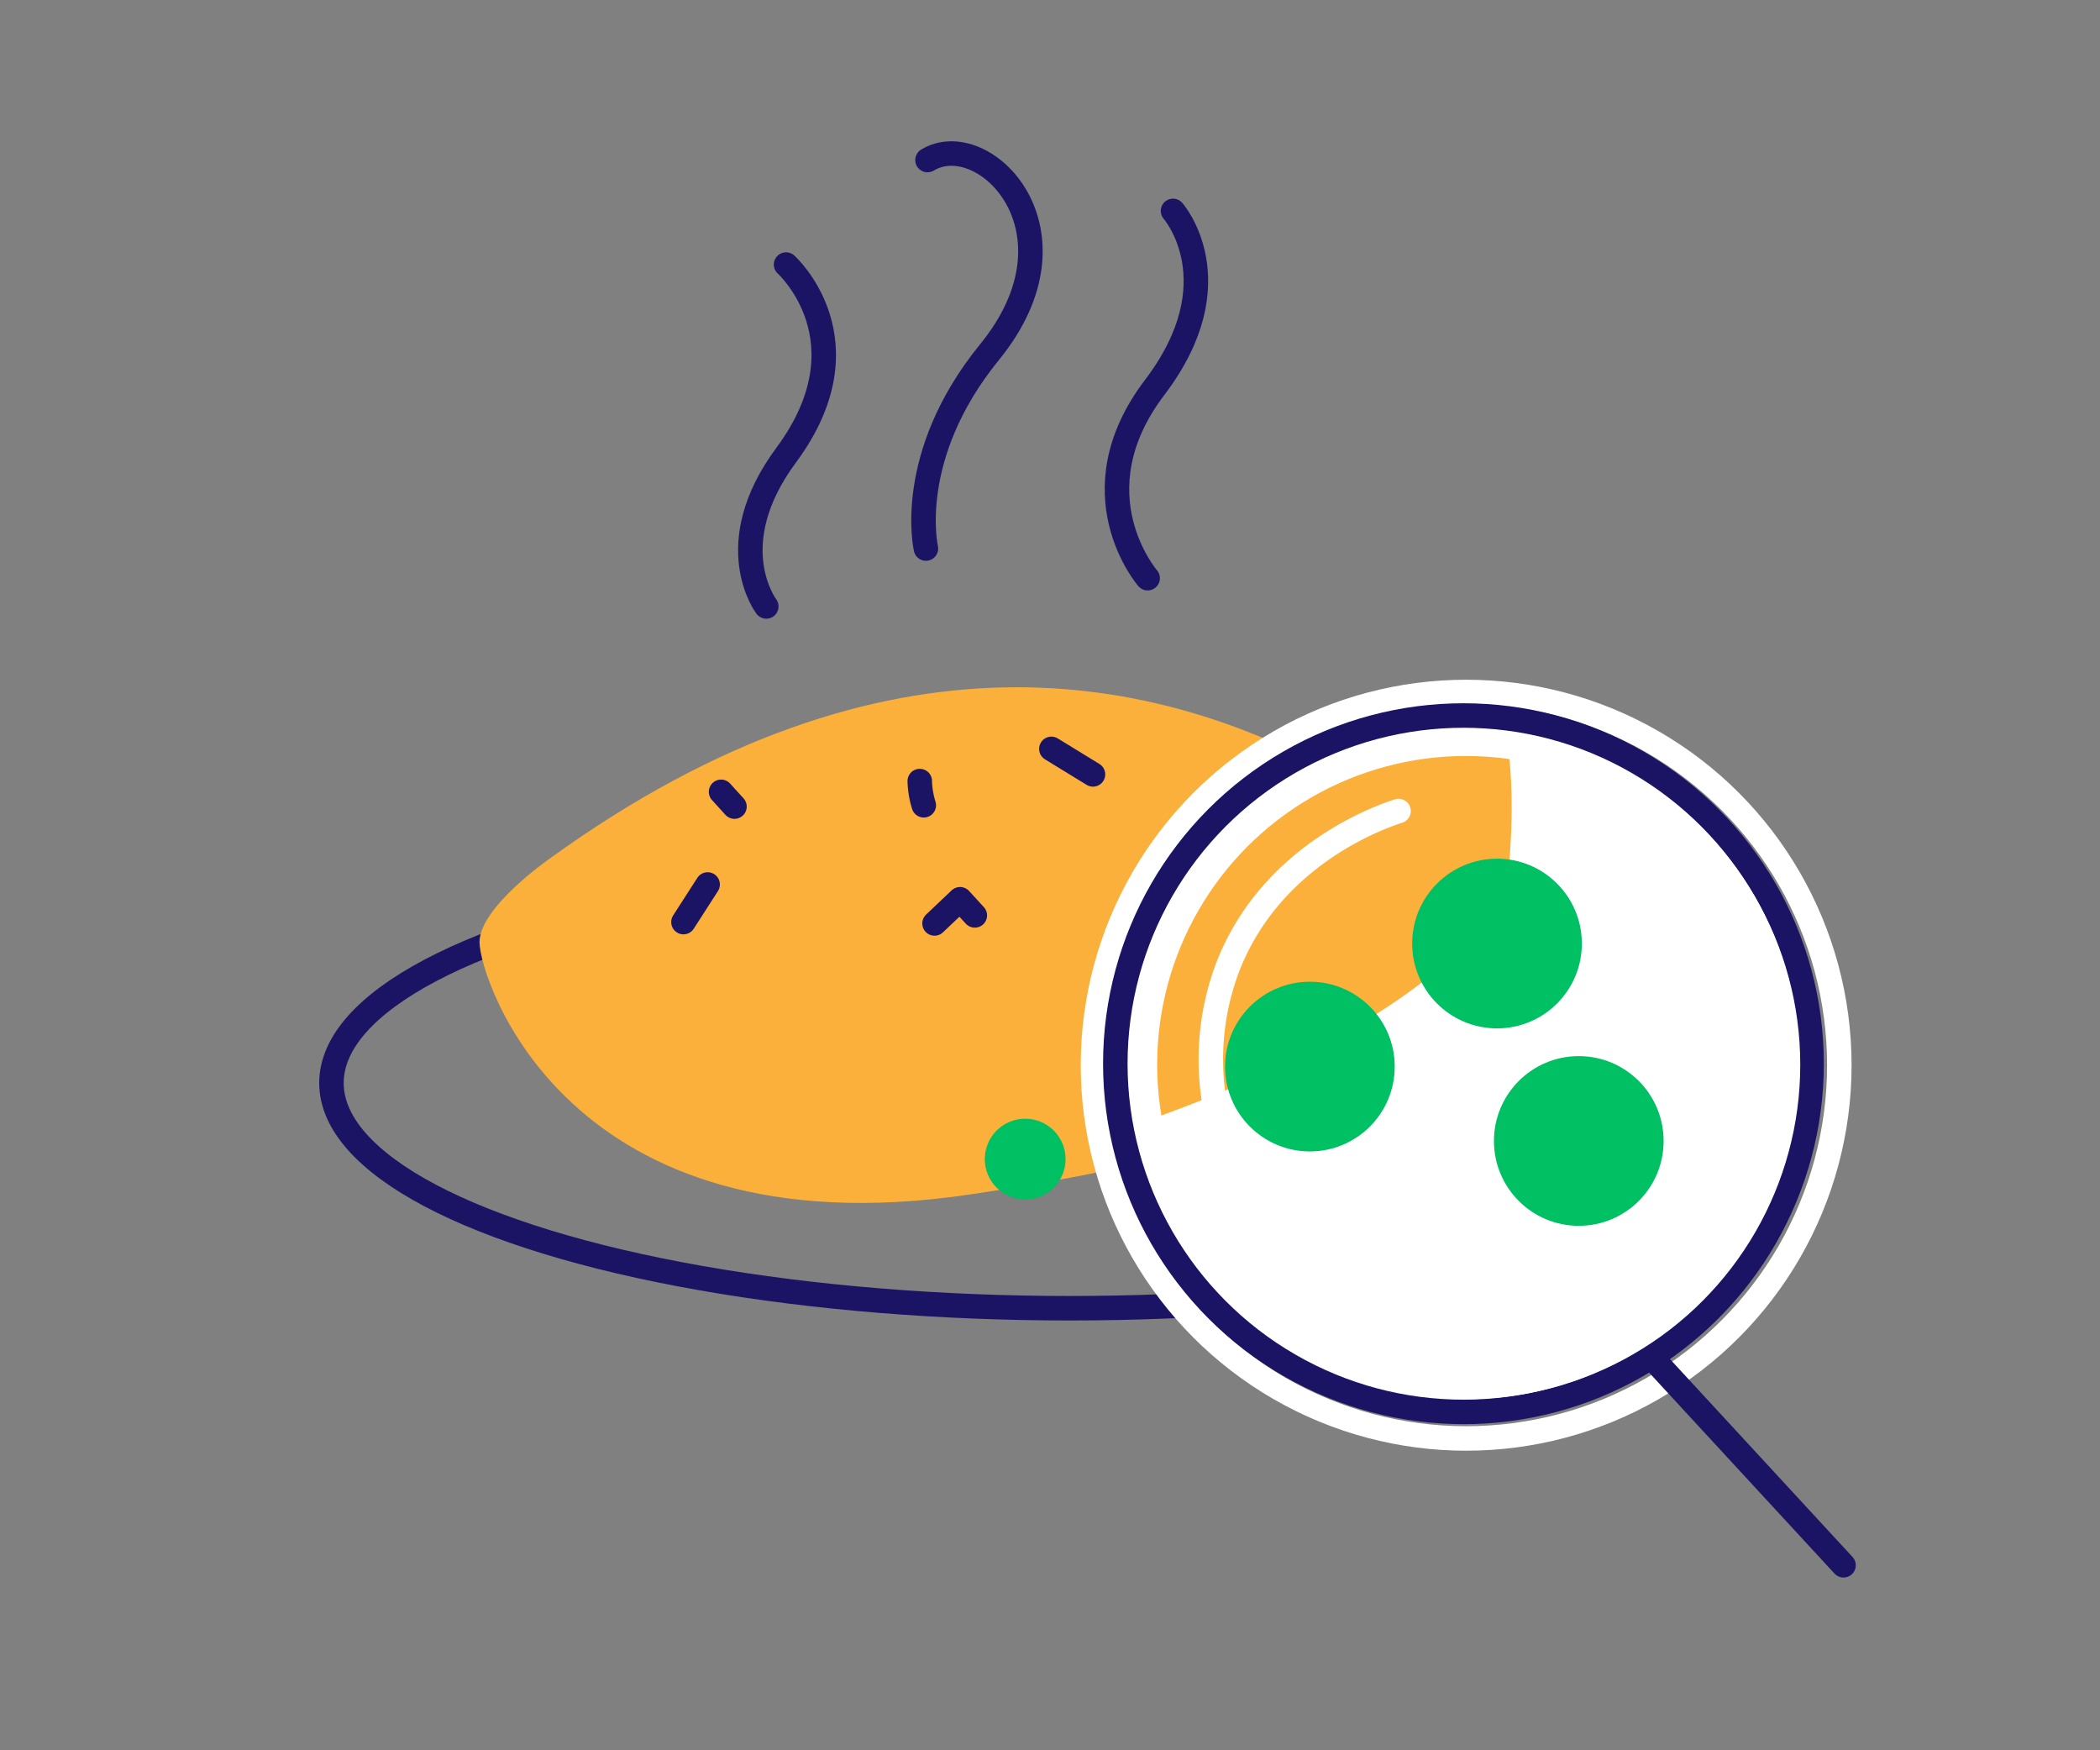 <svg xmlns="http://www.w3.org/2000/svg" xmlns:xlink="http://www.w3.org/1999/xlink" viewBox="0 0 600 500"><rect x="0" y="0" width="600" height="500" fill="#808080" stroke="none"/><defs><style>.cls-1,.cls-11,.cls-12,.cls-2,.cls-4,.cls-6{fill:none;}.cls-2,.cls-4,.cls-7{stroke:#1b1464;}.cls-12,.cls-2,.cls-4,.cls-7{stroke-linecap:round;stroke-linejoin:round;}.cls-12,.cls-2,.cls-6,.cls-7{stroke-width:7px;}.cls-3{fill:#fbb03b;}.cls-4{stroke-width:8.89px;}.cls-5{fill:#00c064;}.cls-11,.cls-12,.cls-6{stroke:#fff;}.cls-11,.cls-6{stroke-miterlimit:10;}.cls-7{fill:#fff;}.cls-8{clip-path:url(#clip-path);}.cls-9{fill:#1b1464;}.cls-10{fill:#2e5cff;opacity:0;}.cls-11{stroke-width:7.38px;}</style><clipPath id="clip-path"><circle class="cls-1" cx="418.21" cy="303.64" r="94.14"/></clipPath></defs><g id="Layer_4" data-name="Layer 4"><ellipse class="cls-2" cx="305.62" cy="309.38" rx="210.92" ry="64.34"/><path class="cls-3" d="M156.91,245.38S137,259.19,137,269.17s24.56,89,139.64,72.12S415.47,296,416.24,286.05s3.84-44.5-36.06-66C331.24,193.71,254.35,174.8,156.91,245.38Z"/><path class="cls-2" d="M262.79,223.13a25.09,25.09,0,0,0,1.15,6.91"/><line class="cls-2" x1="206.02" y1="226.2" x2="209.85" y2="230.42"/><line class="cls-2" x1="195.27" y1="263.41" x2="202.18" y2="252.67"/><line class="cls-2" x1="300.39" y1="213.93" x2="312.28" y2="221.22"/><line class="cls-2" x1="346.04" y1="236.94" x2="350.26" y2="225.05"/><polyline class="cls-4" points="389.77 244.23 386.32 253.44 394.37 253.82"/><polyline class="cls-2" points="267.01 263.8 274.3 256.89 278.52 261.5"/><circle class="cls-5" cx="292.91" cy="331.12" r="11.54"/><circle class="cls-5" cx="360.04" cy="335.73" r="11.54"/><circle class="cls-5" cx="425.74" cy="323.3" r="11.54"/><circle class="cls-5" cx="356.31" cy="320.24" r="11.54"/><circle class="cls-5" cx="326.86" cy="315.59" r="13.43"/><path class="cls-2" d="M265,45.72C281.09,36,311,65.9,282.71,100.6c-24.28,29.83-18.16,56.1-18.16,56.1"/><path class="cls-2" d="M327.9,165.17s-21-24.21,2-54.48,5.25-50.44,5.25-50.44"/><path class="cls-2" d="M224.59,75.58s24.22,21.79,0,54.48c-19,25.68-5.65,43.18-5.65,43.18"/><circle class="cls-5" cx="389.16" cy="313.19" r="11.54"/><circle class="cls-5" cx="414.62" cy="296.45" r="11.54"/><circle class="cls-6" cx="418.9" cy="304.3" r="106.62"/><circle class="cls-7" cx="418.13" cy="303.87" r="99.47"/><line class="cls-2" x1="473.87" y1="389.87" x2="526.72" y2="447.15"/><g class="cls-8"><path class="cls-9" d="M140.52,483.85c-284.16,0-506.75-82.09-506.75-186.89s222.59-186.88,506.75-186.88S647.27,192.17,647.27,297,424.68,483.85,140.52,483.85Zm0-350.9c-131,0-254.06,18-346.42,50.73C-293.26,214.62-343.36,255.91-343.36,297s50.1,82.35,137.46,113.29C-113.54,443,9.49,461,140.52,461S394.59,443,487,410.25C574.3,379.31,624.41,338,624.41,297S574.3,214.62,487,183.68C394.59,151,271.56,133,140.52,133Z"/><path class="cls-3" d="M-113.49,162.3s-41.89,29-41.89,49.95,51.56,186.91,293.25,151.46,291.64-95.07,293.25-116,8.06-93.46-75.73-138.57C252.61,53.78,91.14,14.06-113.49,162.3Z"/><path class="cls-9" d="M111.27,139.4a9.32,9.32,0,0,1-8.84-6.38,61.46,61.46,0,0,1-2.89-17.45,9.33,9.33,0,0,1,18.66,0,43.27,43.27,0,0,0,2,11.57,9.36,9.36,0,0,1-8.88,12.26Z"/><path class="cls-9" d="M-2.31,140.21a9.31,9.31,0,0,1-6.91-3.06l-8-8.86a9.32,9.32,0,0,1,.63-13.18,9.32,9.32,0,0,1,13.18.63L4.6,124.6A9.34,9.34,0,0,1,4,137.79,9.29,9.29,0,0,1-2.31,140.21Z"/><path class="cls-9" d="M212.79,120.88a9.3,9.3,0,0,1-4.87-1.38l-25-15.31a9.33,9.33,0,1,1,9.76-15.91l25,15.31a9.33,9.33,0,0,1-4.88,17.29Z"/><path class="cls-9" d="M283.69,153.91a9.19,9.19,0,0,1-3.12-.54,9.33,9.33,0,0,1-5.67-11.92l8.86-25a9.33,9.33,0,1,1,17.59,6.24l-8.86,25A9.34,9.34,0,0,1,283.69,153.91Z"/><path class="cls-9" d="M385.21,189.35h-.45l-16.92-.8a9.33,9.33,0,0,1-8.29-12.6l7.24-19.34a9.34,9.34,0,0,1,17.48,6.56l-2.75,7.34,4.13.2a9.33,9.33,0,0,1-.44,18.65Z"/><path class="cls-9" d="M117.73,210.3a9.33,9.33,0,0,1-6.42-16.1l15.31-14.51a9.08,9.08,0,0,1,6.75-2.55,9.35,9.35,0,0,1,6.55,3l8.86,9.67A9.33,9.33,0,1,1,135,202.44l-2.45-2.67-8.42,8A9.31,9.31,0,0,1,117.73,210.3Z"/><circle class="cls-5" cx="172.11" cy="342.36" r="24.24"/><circle class="cls-5" cx="313.1" cy="352.03" r="24.24"/><circle class="cls-5" cx="374.25" cy="304.69" r="24.24"/><circle class="cls-5" cx="451.08" cy="325.94" r="24.24"/><circle class="cls-5" cx="427.72" cy="269.54" r="24.24"/><circle class="cls-5" cx="305.26" cy="319.49" r="24.24"/><circle class="cls-5" cx="243.41" cy="309.73" r="28.19"/><path class="cls-9" d="M245.62,5.28A11.4,11.4,0,0,1,237,1.33c-.5-.58-49.53-58.68,3.78-128.82,41.65-54.8,12.72-90.06,11.47-91.54a11.49,11.49,0,0,1,1.2-16.09,11.4,11.4,0,0,1,16,1.06c.44.49,42.85,50.21-10.5,120.41-42.2,55.53-6.25,98.22-4.7,100A11.43,11.43,0,0,1,253.1,2.48,11.36,11.36,0,0,1,245.62,5.28Z"/><path class="cls-9" d="M16.72,22.2a11.35,11.35,0,0,1-9-4.46C6.34,16-25.1-26.54,19.46-86.7c44.16-59.61,3.3-97.52,1.54-99.1a11.44,11.44,0,0,1-.85-16.15,11.44,11.44,0,0,1,16.15-.85c.59.52,57.92,53.6,1.54,129.71C3.92-27.29,25,2.69,25.94,4A11.46,11.46,0,0,1,16.72,22.2Z"/></g><circle class="cls-10" cx="416.82" cy="304.72" r="94.5"/><circle class="cls-11" cx="418.8" cy="304.14" r="91.87"/><path class="cls-12" d="M347.8,319.15a74.49,74.49,0,0,1,3.05-43.07c12.6-32.24,44.09-42.9,48.73-44.39"/></g></svg>